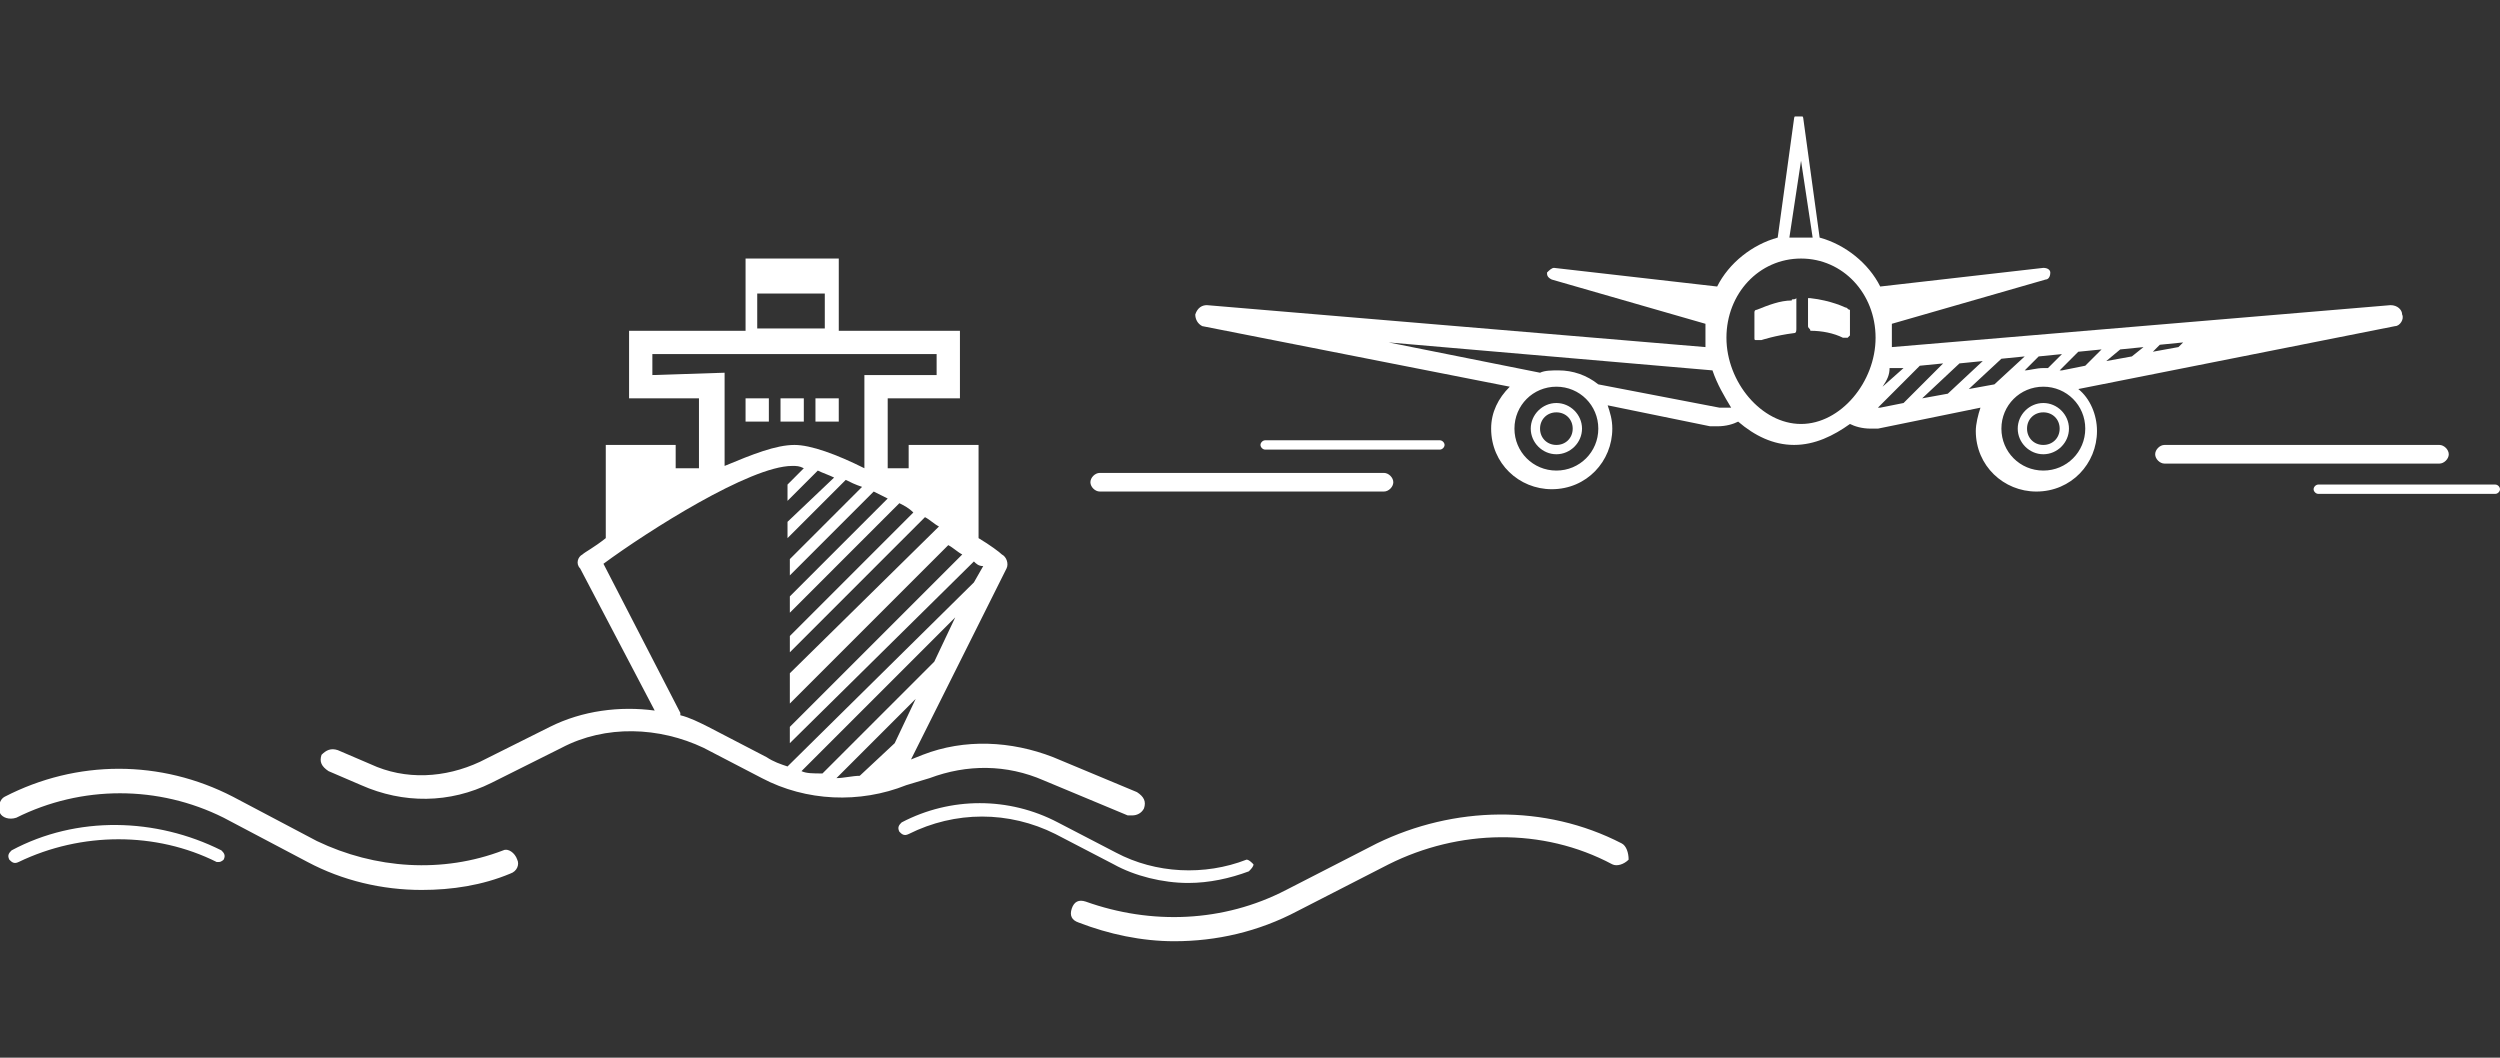 <?xml version="1.0" encoding="UTF-8"?>
<!-- Generator: Adobe Illustrator 16.0.0, SVG Export Plug-In . SVG Version: 6.00 Build 0)  -->
<svg xmlns="http://www.w3.org/2000/svg" xmlns:xlink="http://www.w3.org/1999/xlink" version="1.1" id="Ebene_1" x="0px" y="0px" width="179.282px" height="75.848px" viewBox="5.885 50.167 179.282 75.848" xml:space="preserve">
<rect x="5.885" y="50.167" width="179.282" height="75.848" fill="#333333" stroke="none"/>
<g>
	<g>
		<g>
			<defs>
				<rect id="SVGID_1_" x="84.081" y="58.517" width="101.086" height="27.235"></rect>
			</defs>
			<clipPath id="SVGID_2_">
				<use xlink:href="#SVGID_1_" overflow="visible"></use>
			</clipPath>
			<path clip-path="url(#SVGID_2_)" fill="#FFFFFF" d="M105.133,84.081H84.749c-0.333,0-0.668,0.333-0.668,0.668     c0,0.334,0.335,0.667,0.668,0.667h20.384c0.335,0,0.67-0.333,0.67-0.667C105.803,84.414,105.468,84.081,105.133,84.081"></path>
		</g>
		<g>
			<defs>
				<rect id="SVGID_3_" x="84.081" y="58.517" width="101.086" height="27.235"></rect>
			</defs>
			<clipPath id="SVGID_4_">
				<use xlink:href="#SVGID_3_" overflow="visible"></use>
			</clipPath>
			<path clip-path="url(#SVGID_4_)" fill="#FFFFFF" d="M109.142,81.741H96.612c-0.167,0-0.335,0.167-0.335,0.333     c0,0.167,0.167,0.335,0.335,0.335h12.529c0.169,0,0.338-0.167,0.338-0.335C109.479,81.909,109.311,81.741,109.142,81.741"></path>
		</g>
		<g>
			<defs>
				<rect id="SVGID_5_" x="84.081" y="58.517" width="101.086" height="27.235"></rect>
			</defs>
			<clipPath id="SVGID_6_">
				<use xlink:href="#SVGID_5_" overflow="visible"></use>
			</clipPath>
			<path clip-path="url(#SVGID_6_)" fill="#FFFFFF" d="M181.493,82.744c0-0.334-0.338-0.669-0.67-0.669h-19.718     c-0.332,0-0.667,0.335-0.667,0.669c0,0.334,0.335,0.668,0.667,0.668h19.718C181.155,83.412,181.493,83.078,181.493,82.744"></path>
		</g>
		<g>
			<defs>
				<rect id="SVGID_7_" x="84.081" y="58.517" width="101.086" height="27.235"></rect>
			</defs>
			<clipPath id="SVGID_8_">
				<use xlink:href="#SVGID_7_" overflow="visible"></use>
			</clipPath>
			<path clip-path="url(#SVGID_8_)" fill="#FFFFFF" d="M184.832,84.916h-12.697c-0.168,0-0.335,0.167-0.335,0.335     c0,0.166,0.167,0.333,0.335,0.333h12.697c0.169,0,0.335-0.167,0.335-0.333C185.167,85.083,185.001,84.916,184.832,84.916"></path>
		</g>
		<g>
			<defs>
				<rect id="SVGID_9_" x="84.081" y="58.517" width="101.086" height="27.235"></rect>
			</defs>
			<clipPath id="SVGID_10_">
				<use xlink:href="#SVGID_9_" overflow="visible"></use>
			</clipPath>
			<path clip-path="url(#SVGID_10_)" fill="#FFFFFF" d="M134.372,71.716c-0.834,0-1.67,0.333-2.506,0.668     c-0.166,0-0.166,0.166-0.166,0.166v1.838c0,0.167,0,0.167,0.166,0.167h0.169c0,0,0,0,0.166,0c0,0,1.002-0.335,2.34-0.501     c0.166,0,0.166-0.167,0.166-0.335v-2.004v-0.167C134.541,71.716,134.372,71.549,134.372,71.716"></path>
		</g>
		<g>
			<defs>
				<rect id="SVGID_11_" x="84.081" y="58.517" width="101.086" height="27.235"></rect>
			</defs>
			<clipPath id="SVGID_12_">
				<use xlink:href="#SVGID_11_" overflow="visible"></use>
			</clipPath>
			<path clip-path="url(#SVGID_12_)" fill="#FFFFFF" d="M138.217,72.217c0,0-1.002-0.501-2.505-0.668h-0.169v0.167v1.838     c0,0.167,0.169,0.167,0.169,0.334c0.833,0,1.669,0.167,2.337,0.501c0,0,0,0,0.168,0h0.167l0.166-0.167v-1.837     C138.384,72.385,138.384,72.217,138.217,72.217"></path>
		</g>
		<g>
			<defs>
				<rect id="SVGID_13_" x="84.081" y="58.517" width="101.086" height="27.235"></rect>
			</defs>
			<clipPath id="SVGID_14_">
				<use xlink:href="#SVGID_13_" overflow="visible"></use>
			</clipPath>
			<path clip-path="url(#SVGID_14_)" fill="#FFFFFF" d="M117.497,82.075c-0.67,0-1.171-0.501-1.171-1.169     c0-0.667,0.501-1.168,1.171-1.168s1.171,0.501,1.171,1.168C118.668,81.574,118.167,82.075,117.497,82.075 M117.497,79.068     c-1.002,0-1.838,0.835-1.838,1.837c0,1.003,0.836,1.838,1.838,1.838c1.003,0,1.839-0.835,1.839-1.838     C119.336,79.903,118.5,79.068,117.497,79.068"></path>
		</g>
		<g>
			<defs>
				<rect id="SVGID_15_" x="84.081" y="58.517" width="101.086" height="27.235"></rect>
			</defs>
			<clipPath id="SVGID_16_">
				<use xlink:href="#SVGID_15_" overflow="visible"></use>
			</clipPath>
			<path clip-path="url(#SVGID_16_)" fill="#FFFFFF" d="M155.425,76.394l-1.67,0.335c0,0,0,0-0.166,0l1.334-1.337l1.673-0.167     L155.425,76.394z M152.418,83.913c-1.67,0-3.007-1.337-3.007-3.008s1.337-3.007,3.007-3.007c1.672,0,3.007,1.336,3.007,3.007     S154.09,83.913,152.418,83.913 M148.909,77.731l-1.838,0.335l2.34-2.173l1.672-0.166L148.909,77.731z M143.729,78.733     l2.675-2.506l1.669-0.167l-2.505,2.339L143.729,78.733z M140.723,79.402L140.723,79.402h-0.168l3.006-3.008l1.673-0.166     l-2.839,2.84L140.723,79.402z M141.391,76.561h1.004l-1.506,1.337C141.224,77.397,141.391,77.063,141.391,76.561 M152.085,75.727     l1.67-0.167l-1.003,1.002c-0.166,0-0.166,0-0.334,0c-0.502,0-1.003,0.167-1.335,0.167L152.085,75.727z M157.933,75.225     l1.669-0.167l-0.833,0.669l-1.839,0.333L157.933,75.225z M160.773,74.89l1.672-0.166l-0.338,0.333l-1.836,0.334L160.773,74.89z      M163.613,74.724l1.003-0.167L163.613,74.724L163.613,74.724z M135.042,80.571c-2.841,0-5.349-3.008-5.349-6.182     s2.342-5.681,5.349-5.681s5.346,2.507,5.346,5.681S137.883,80.571,135.042,80.571 M129.192,79.402L129.192,79.402l-8.688-1.671     c-0.833-0.668-1.836-1.002-2.838-1.002c-0.501,0-1.002,0-1.34,0.167l-10.858-2.172l23.223,2.004     c0.338,1.002,0.839,1.838,1.34,2.673C129.693,79.402,129.192,79.402,129.192,79.402 M117.497,83.913     c-1.672,0-3.007-1.337-3.007-3.008s1.335-3.007,3.007-3.007s3.007,1.336,3.007,3.007S119.169,83.913,117.497,83.913      M135.042,61.691l0.833,5.514c-0.332,0-0.501,0-0.833,0c-0.335,0-0.501,0-0.836,0L135.042,61.691z M177.647,73.554     c0.335,0,0.67-0.502,0.501-0.836c0-0.333-0.332-0.668-0.833-0.668l-35.759,3.008c0-0.333,0-0.501,0-0.836     c0-0.333,0-0.501,0-0.835l11.029-3.174c0.166,0,0.333-0.167,0.333-0.502c0-0.167-0.167-0.334-0.501-0.334l-11.695,1.337     c-0.836-1.671-2.506-3.008-4.346-3.509l-1.169-8.521c0-0.167-0.166-0.333-0.335-0.333c-0.166,0-0.332,0.167-0.332,0.333     l-1.171,8.521c-1.836,0.501-3.509,1.838-4.342,3.509l-11.697-1.337c-0.166,0-0.335,0.167-0.504,0.334     c0,0.167,0,0.335,0.338,0.502l11.024,3.174c0,0.334,0,0.501,0,0.835c0,0.335,0,0.502,0,0.836L92.435,72.05     c-0.333,0-0.668,0.167-0.834,0.668c0,0.334,0.166,0.668,0.501,0.836l22.054,4.344c-0.836,0.835-1.337,1.838-1.337,3.007     c0,2.507,2.005,4.345,4.347,4.345c2.506,0,4.342-2.006,4.342-4.345c0-0.667-0.167-1.168-0.333-1.671l7.351,1.504     c0,0,0.166,0,0.504,0c0.665,0,1.166-0.167,1.503-0.335c1.169,1.003,2.506,1.671,4.01,1.671c1.503,0,2.84-0.667,4.009-1.503     c0.335,0.167,0.836,0.334,1.503,0.334c0.335,0,0.502,0,0.502,0l7.353-1.503c-0.169,0.501-0.335,1.169-0.335,1.671     c0,2.507,2.007,4.344,4.344,4.344c2.506,0,4.347-2.004,4.347-4.344c0-1.17-0.501-2.339-1.34-3.007L177.647,73.554z"></path>
		</g>
		<g>
			<defs>
				<rect id="SVGID_17_" x="84.081" y="58.517" width="101.086" height="27.235"></rect>
			</defs>
			<clipPath id="SVGID_18_">
				<use xlink:href="#SVGID_17_" overflow="visible"></use>
			</clipPath>
			<path clip-path="url(#SVGID_18_)" fill="#FFFFFF" d="M152.418,82.075c-0.668,0-1.169-0.501-1.169-1.169     c0-0.667,0.501-1.168,1.169-1.168c0.669,0,1.171,0.501,1.171,1.168C153.589,81.574,153.087,82.075,152.418,82.075      M152.418,79.068c-1.003,0-1.836,0.835-1.836,1.837c0,1.003,0.833,1.838,1.836,1.838c1.002,0,1.838-0.835,1.838-1.838     C154.256,79.903,153.42,79.068,152.418,79.068"></path>
		</g>
	</g>
	<g>
		<g>
			<defs>
				<rect id="SVGID_19_" x="5.885" y="68.708" width="116.793" height="48.957"></rect>
			</defs>
			<clipPath id="SVGID_20_">
				<use xlink:href="#SVGID_19_" overflow="visible"></use>
			</clipPath>
			<path clip-path="url(#SVGID_20_)" fill="#FFFFFF" d="M122.176,110.646c-5.512-2.841-12.031-2.672-17.544,0l-6.515,3.342     c-4.513,2.34-9.693,2.506-14.37,0.836c-0.501-0.166-0.836,0-1.004,0.501c-0.166,0.501,0,0.836,0.502,1.003     c2.172,0.836,4.51,1.337,6.85,1.337c3.008,0,6.016-0.67,8.855-2.174l6.518-3.341c5.014-2.506,11.027-2.672,16.039,0     c0.335,0.166,0.838,0,1.171-0.335C122.678,111.313,122.509,110.813,122.176,110.646 M41.976,111.147     c-4.345,1.67-9.19,1.337-13.367-0.667l-6.016-3.176c-5.179-2.674-11.195-2.674-16.374,0c-0.335,0.169-0.501,0.67-0.335,1.171     c0.167,0.333,0.668,0.501,1.17,0.333c4.679-2.337,10.192-2.337,14.87,0l6.016,3.175c2.506,1.335,5.346,2.005,8.187,2.005     c2.172,0,4.344-0.332,6.35-1.171c0.501-0.164,0.667-0.667,0.501-1.002C42.811,111.313,42.31,110.981,41.976,111.147      M67.54,105.802c-0.501,0-1.169,0.166-1.671,0.166l5.681-5.679l-1.504,3.173L67.54,105.802z M63.362,105.467l11.027-11.027     l-1.503,3.175l-8.019,8.019C64.198,105.633,63.697,105.633,63.362,105.467 M62.36,105.132c-0.501-0.166-1.002-0.333-1.503-0.668     l-4.178-2.17c-0.669-0.335-1.336-0.67-2.005-0.836v-0.167L49.16,90.597c3.174-2.34,10.526-7.017,13.533-7.017     c0.335,0,0.502,0,0.836,0.166l-1.169,1.17v1.169l2.172-2.172c0.335,0.167,0.836,0.333,1.169,0.501l-3.341,3.174v1.169     l4.177-4.176c0.334,0.167,0.667,0.334,1.169,0.501l-5.179,5.179v1.171l6.015-6.016c0.333,0.167,0.668,0.335,1.002,0.501     l-7.017,7.018v1.171l7.854-7.854c0.333,0.167,0.667,0.334,1.002,0.668l-8.855,8.855v1.169l9.69-9.69     c0.335,0.167,0.668,0.501,1.003,0.668L62.527,98.448v2.173L73.888,89.26c0.335,0.168,0.668,0.501,1.003,0.669l-12.365,12.365     v1.168l13.2-13.031c0.167,0.166,0.333,0.332,0.668,0.332l-0.668,1.171L62.36,105.132L62.36,105.132z M52.668,77.063v-1.503     h20.385v1.503h-5.18v6.683c-2.004-1.002-3.843-1.671-5.012-1.671c-1.336,0-3.007,0.669-5.013,1.505v-6.684L52.668,77.063z      M60.188,71.215h4.845v2.506h-4.845V71.215z M72.552,105.968c2.673-1.002,5.514-1.002,8.187,0.166l6.015,2.508     c0.167,0,0.167,0,0.334,0c0.334,0,0.667-0.166,0.835-0.501c0.167-0.501,0-0.836-0.501-1.168l-6.015-2.509     c-3.008-1.168-6.35-1.337-9.356-0.166l-0.836,0.333l6.851-13.699c0.167-0.335,0-0.836-0.335-1.003     c-0.167-0.168-0.835-0.669-1.671-1.171v-6.683h-5.013v1.671h-1.503v-5.012h5.18v-4.845h-8.689v-5.18h-6.684v5.18h-8.354v4.845     h5.012v5.012h-1.67v-1.671h-5.013v6.683c-0.835,0.67-1.503,1.003-1.671,1.171c-0.333,0.167-0.501,0.668-0.166,1.003l5.346,10.191     c-2.506-0.333-5.18,0-7.519,1.171l-5.012,2.505c-2.507,1.169-5.348,1.335-7.853,0.167l-2.34-1.003     c-0.501-0.166-0.836,0-1.169,0.335c-0.167,0.501,0,0.834,0.501,1.169l2.339,1.005c3.007,1.334,6.349,1.334,9.356-0.169     l5.013-2.506c3.174-1.672,7.018-1.503,10.192,0l4.177,2.171c3.175,1.672,7.018,1.838,10.36,0.504L72.552,105.968z      M91.099,113.487c1.503,0,3.007-0.333,4.344-0.834c0.166-0.169,0.333-0.337,0.333-0.503c-0.167-0.167-0.333-0.335-0.501-0.335     c-3.008,1.171-6.516,1.002-9.356-0.502l-4.178-2.17c-3.508-1.839-7.686-1.839-11.195,0c-0.166,0.166-0.333,0.335-0.166,0.667     c0.166,0.169,0.333,0.335,0.667,0.169c3.342-1.672,7.186-1.672,10.527,0l4.177,2.171     C87.255,112.986,89.261,113.487,91.099,113.487 M61.022,78.733h-1.671v1.67h1.671V78.733z M63.529,78.733h-1.671v1.67h1.671     V78.733z M66.035,78.733h-1.671v1.67h1.671V78.733z M21.758,111.147c-4.679-2.339-10.36-2.506-15.038,0     c-0.167,0.166-0.335,0.335-0.167,0.668c0.167,0.168,0.334,0.335,0.668,0.168c4.512-2.173,9.858-2.173,14.202,0h0.167     c0.167,0,0.334-0.168,0.334-0.168C22.092,111.482,21.925,111.313,21.758,111.147"></path>
		</g>
	</g>
</g>
</svg>
